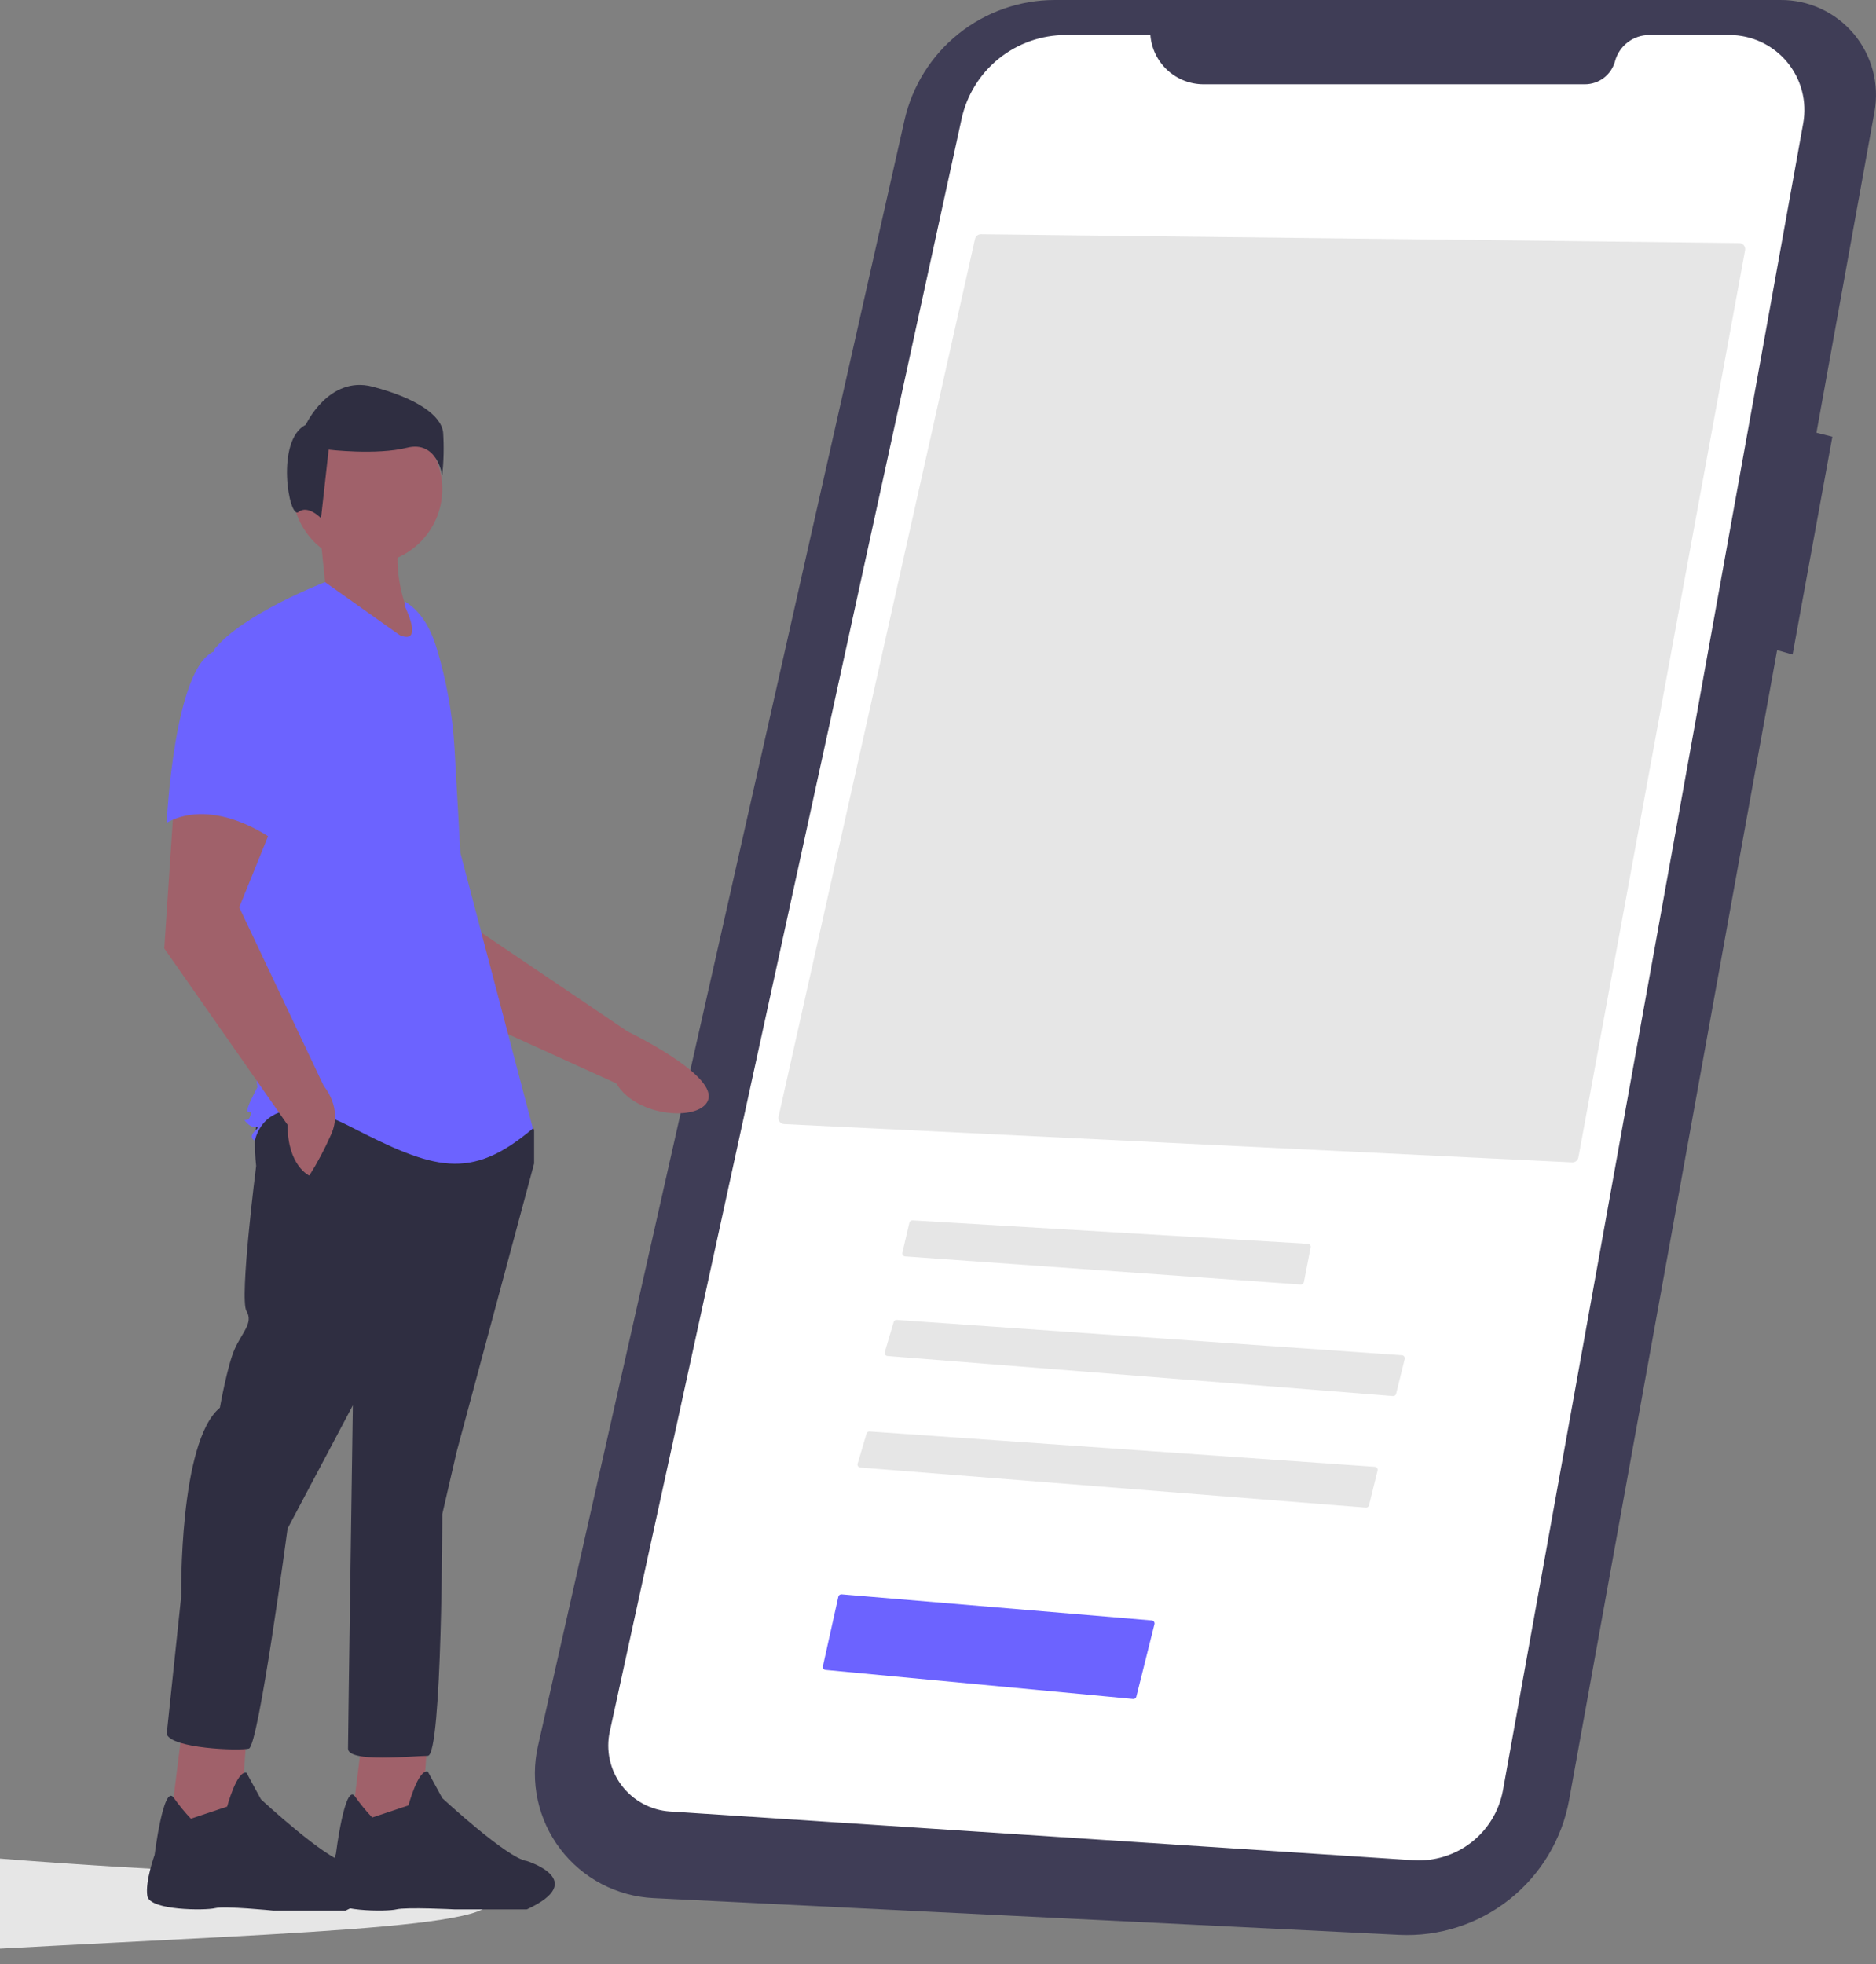 <svg width="575" height="602" viewBox="0 0 575 602" fill="none" xmlns="http://www.w3.org/2000/svg">
<rect x="0" y="0" width="575" height="602" fill="#808080" stroke="none"/>
<g clip-path="url(#clip0)">
<path d="M150.144 582.739C150.144 591.925 66.06 592.903 -37.428 599.371C-140.82 605.833 -225 591.925 -225 582.739C-225 573.553 -140.432 555.071 -37.428 566.107C66.06 577.195 150.144 573.553 150.144 582.739Z" fill="#E6E6E6"/>
<path d="M545.655 0.001H323.327C312.598 0.001 302.189 3.651 293.81 10.351C285.431 17.052 279.581 26.403 277.221 36.869L164.883 535.152C163.658 540.586 163.636 546.224 164.82 551.668C166.003 557.112 168.364 562.231 171.735 566.667C175.106 571.103 179.407 574.747 184.336 577.345C189.264 579.942 194.702 581.431 200.266 581.705L428.822 592.966C441.06 593.569 453.1 589.698 462.694 582.077C472.289 574.455 478.782 563.603 480.963 551.545L544.688 199.254L549.429 200.608L561.622 133.836L556.742 132.616L574.53 34.279C575.292 30.067 575.115 25.739 574.013 21.603C572.91 17.467 570.909 13.625 568.151 10.352C565.393 7.078 561.948 4.453 558.059 2.664C554.171 0.875 549.935 -0.034 545.655 0.001L545.655 0.001Z" fill="#3F3D56"/>
<path d="M352.596 10.743H326.643C319.19 10.743 311.961 13.292 306.157 17.966C300.352 22.641 296.321 29.161 294.732 36.442L186.903 530.659C186.282 533.505 186.283 536.451 186.905 539.296C187.527 542.141 188.755 544.819 190.507 547.145C192.258 549.472 194.491 551.393 197.054 552.778C199.616 554.163 202.446 554.978 205.353 555.169L433.168 570.1C439.595 570.521 445.953 568.561 451.027 564.594C456.101 560.627 459.537 554.93 460.678 548.591L552.69 37.77C553.285 34.464 553.148 31.067 552.287 27.82C551.427 24.572 549.864 21.553 547.709 18.976C545.555 16.398 542.861 14.325 539.817 12.903C536.774 11.48 533.455 10.743 530.096 10.743H505.476C503.093 10.743 500.777 11.528 498.885 12.978C496.994 14.427 495.633 16.46 495.014 18.761C494.467 20.792 493.266 22.586 491.596 23.866C489.926 25.145 487.881 25.839 485.778 25.839H368.898C364.779 25.839 360.811 24.284 357.789 21.485C354.766 18.686 352.912 14.85 352.596 10.743V10.743Z" fill="white"/>
<path d="M108.738 264.952L128.825 304.718L188.886 332.023C195.3 342.862 215.681 343.692 217.163 336.682C218.826 328.819 192.413 316.162 192.413 316.162L142.177 282.183L137.782 252.932L108.738 264.952Z" fill="#A0616A"/>
<path d="M111.107 531.816L107.403 561.451L128.889 562.933L131.111 531.816H111.107Z" fill="#A0616A"/>
<path d="M114.071 557.006C112.151 554.975 110.379 552.808 108.77 550.523C105.69 546.262 102.958 568.119 102.958 568.119C102.958 568.119 99.995 577.01 100.735 581.455C101.476 585.901 118.517 585.901 121.48 585.16C124.444 584.419 139.261 585.16 139.261 585.16H161.488C180.751 576.269 161.488 570.342 161.488 570.342C155.561 569.601 135.557 551.079 135.557 551.079L131.112 542.93C128.148 542.189 125.185 553.302 125.185 553.302L114.071 557.006Z" fill="#2F2E41"/>
<path d="M55.542 532.187L51.837 561.822L73.322 563.304L75.545 532.187H55.542Z" fill="#A0616A"/>
<path d="M58.505 557.376C56.584 555.345 54.813 553.178 53.203 550.893C50.124 546.632 47.392 568.49 47.392 568.49C47.392 568.49 44.428 576.639 45.169 581.085C45.91 585.53 62.95 585.53 65.914 584.789C68.877 584.048 83.695 585.53 83.695 585.53H105.922C125.185 576.639 105.922 570.712 105.922 570.712C99.995 569.971 79.991 551.449 79.991 551.449L75.546 543.3C72.582 542.559 69.618 553.672 69.618 553.672L58.505 557.376Z" fill="#2F2E41"/>
<path d="M79.991 341.039C77.027 344.743 78.509 357.338 78.509 357.338C78.509 357.338 73.323 398.087 75.546 401.791C77.768 405.496 74.064 408.459 71.841 413.646C69.618 418.832 67.396 431.427 67.396 431.427C54.801 441.799 55.542 489.215 55.542 489.215L51.096 531.446C52.578 535.891 73.323 536.632 76.286 535.891C79.25 535.15 88.14 468.471 88.14 468.471L108.144 430.686C108.144 430.686 106.663 531.446 106.663 535.891C106.663 540.336 126.666 538.114 131.112 538.114C135.557 538.114 135.557 464.026 135.557 464.026L140.002 444.763L163.71 356.598V346.225L160.006 341.039C160.006 341.039 82.954 337.335 79.991 341.039Z" fill="#2F2E41"/>
<path d="M112.59 172.859C125.274 172.859 135.557 162.576 135.557 149.891C135.557 137.207 125.274 126.924 112.59 126.924C99.905 126.924 89.622 137.207 89.622 149.891C89.622 162.576 99.905 172.859 112.59 172.859Z" fill="#A0616A"/>
<path d="M124.073 160.634C119.418 171.001 122.174 185.481 131.482 201.383L93.697 183.602L99.624 178.415L98.142 163.598L124.073 160.634Z" fill="#A0616A"/>
<path d="M124.073 184.343C129.021 187.284 131.981 192.689 133.68 198.189C136.826 208.371 138.719 218.899 139.319 229.539L141.114 261.394L163.34 345.855C144.077 362.154 132.964 358.45 107.033 345.114C81.102 331.778 78.139 349.559 78.139 349.559C78.139 349.559 75.916 348.818 78.139 346.596C80.361 344.373 78.139 346.596 75.916 344.373C73.693 342.15 75.916 344.373 76.657 342.15C77.398 339.928 76.657 341.41 75.916 340.669C75.175 339.928 78.879 333.26 78.879 333.26L72.952 277.694L65.544 199.16C74.434 188.047 99.624 178.416 99.624 178.416L122.592 194.715C130 197.678 124.073 185.824 124.073 185.824L124.073 184.343Z" fill="#6C63FF"/>
<path d="M53.319 246.206L50.355 290.659L88.141 344.743C88.141 357.338 94.808 360.302 94.808 360.302C97.334 356.271 99.562 352.062 101.476 347.707C105.181 339.557 99.254 332.889 99.254 332.889L73.323 278.064L84.436 250.651L53.319 246.206Z" fill="#A0616A"/>
<path d="M65.914 199.53C53.319 203.976 51.096 252.133 51.096 252.133C65.914 243.983 83.695 257.319 83.695 257.319C83.695 257.319 87.4 244.724 91.845 228.425C93.187 223.84 93.348 218.99 92.311 214.327C91.275 209.663 89.076 205.338 85.918 201.753C85.918 201.753 78.509 195.085 65.914 199.53Z" fill="#6C63FF"/>
<path d="M91.475 156.93C94.398 154.591 98.387 158.843 98.387 158.843L100.726 137.791C100.726 137.791 115.345 139.545 124.702 137.206C134.058 134.867 135.52 145.685 135.52 145.685C136.002 141.316 136.1 136.914 135.812 132.528C135.228 127.265 127.626 122.002 114.176 118.493C100.726 114.985 93.709 130.189 93.709 130.189C84.353 134.867 88.551 159.269 91.475 156.93Z" fill="#2F2E41"/>
<path d="M481.881 356.243C482.327 356.26 482.765 356.116 483.114 355.839C483.464 355.562 483.703 355.168 483.788 354.73L534.872 76.683C534.921 76.419 534.911 76.147 534.843 75.886C534.776 75.626 534.652 75.383 534.481 75.175C534.31 74.967 534.096 74.799 533.853 74.683C533.61 74.567 533.345 74.505 533.076 74.501L300.667 71.794H300.645C300.226 71.796 299.819 71.939 299.492 72.201C299.164 72.463 298.935 72.829 298.842 73.238L238.621 342.259C238.562 342.522 238.562 342.795 238.619 343.058C238.677 343.321 238.791 343.568 238.954 343.782C239.117 343.997 239.326 344.173 239.564 344.298C239.802 344.423 240.065 344.495 240.334 344.508L481.881 356.243Z" fill="#E6E6E6"/>
<path d="M279.624 374.004C279.415 374.004 279.213 374.075 279.05 374.204C278.887 374.334 278.772 374.515 278.725 374.719L276.579 383.918C276.549 384.048 276.547 384.183 276.574 384.314C276.601 384.445 276.656 384.569 276.735 384.676C276.815 384.784 276.916 384.873 277.033 384.937C277.15 385.002 277.28 385.04 277.413 385.049L398.67 393.668C398.894 393.682 399.117 393.614 399.296 393.477C399.474 393.34 399.598 393.143 399.642 392.922L401.706 382.279C401.732 382.15 401.729 382.017 401.698 381.889C401.668 381.761 401.61 381.641 401.53 381.537C401.449 381.433 401.347 381.347 401.231 381.286C401.114 381.225 400.986 381.189 400.855 381.181L279.68 374.006C279.661 374.005 279.642 374.004 279.624 374.004Z" fill="#E6E6E6"/>
<path d="M426.943 427.848C427.161 427.865 427.379 427.804 427.556 427.676C427.734 427.548 427.861 427.361 427.914 427.148L430.541 416.482C430.573 416.352 430.577 416.215 430.55 416.083C430.524 415.951 430.47 415.826 430.39 415.717C430.311 415.608 430.209 415.518 430.091 415.452C429.973 415.387 429.842 415.349 429.708 415.339L274.858 404.509C274.648 404.493 274.439 404.549 274.266 404.669C274.092 404.789 273.966 404.965 273.908 405.168L271.177 414.384C271.138 414.516 271.129 414.655 271.15 414.791C271.172 414.927 271.223 415.056 271.301 415.17C271.379 415.283 271.481 415.378 271.6 415.446C271.719 415.515 271.852 415.557 271.989 415.567L426.943 427.848Z" fill="#E6E6E6"/>
<path d="M418.627 462.036C418.845 462.054 419.063 461.993 419.241 461.865C419.419 461.736 419.545 461.549 419.598 461.336L422.225 450.67C422.257 450.54 422.26 450.403 422.234 450.271C422.208 450.139 422.154 450.014 422.074 449.905C421.995 449.796 421.893 449.706 421.775 449.64C421.657 449.575 421.526 449.537 421.391 449.527L266.542 438.697C266.332 438.68 266.123 438.737 265.949 438.857C265.776 438.977 265.65 439.153 265.592 439.356L262.861 448.572C262.822 448.704 262.813 448.843 262.834 448.979C262.855 449.115 262.907 449.244 262.985 449.358C263.062 449.471 263.165 449.566 263.284 449.634C263.403 449.703 263.536 449.745 263.673 449.755L418.627 462.036Z" fill="#E6E6E6"/>
<path d="M347.309 520.687C347.529 520.71 347.751 520.652 347.932 520.524C348.112 520.395 348.241 520.206 348.292 519.99L353.848 497.767C353.88 497.637 353.884 497.502 353.859 497.37C353.834 497.239 353.781 497.114 353.703 497.005C353.625 496.896 353.525 496.805 353.408 496.739C353.292 496.673 353.162 496.632 353.029 496.621L257.935 488.623C257.713 488.608 257.492 488.672 257.313 488.803C257.134 488.935 257.007 489.126 256.955 489.343L252.216 510.672C252.187 510.799 252.187 510.932 252.213 511.06C252.24 511.189 252.294 511.31 252.371 511.416C252.448 511.522 252.547 511.61 252.661 511.675C252.775 511.74 252.901 511.78 253.031 511.792L347.309 520.687Z" fill="#6C63FF"/>
</g>
<defs>
<clipPath id="clip0">
<rect width="800" height="601.027" fill="white" transform="translate(-225)"/>
</clipPath>
</defs>
</svg>
